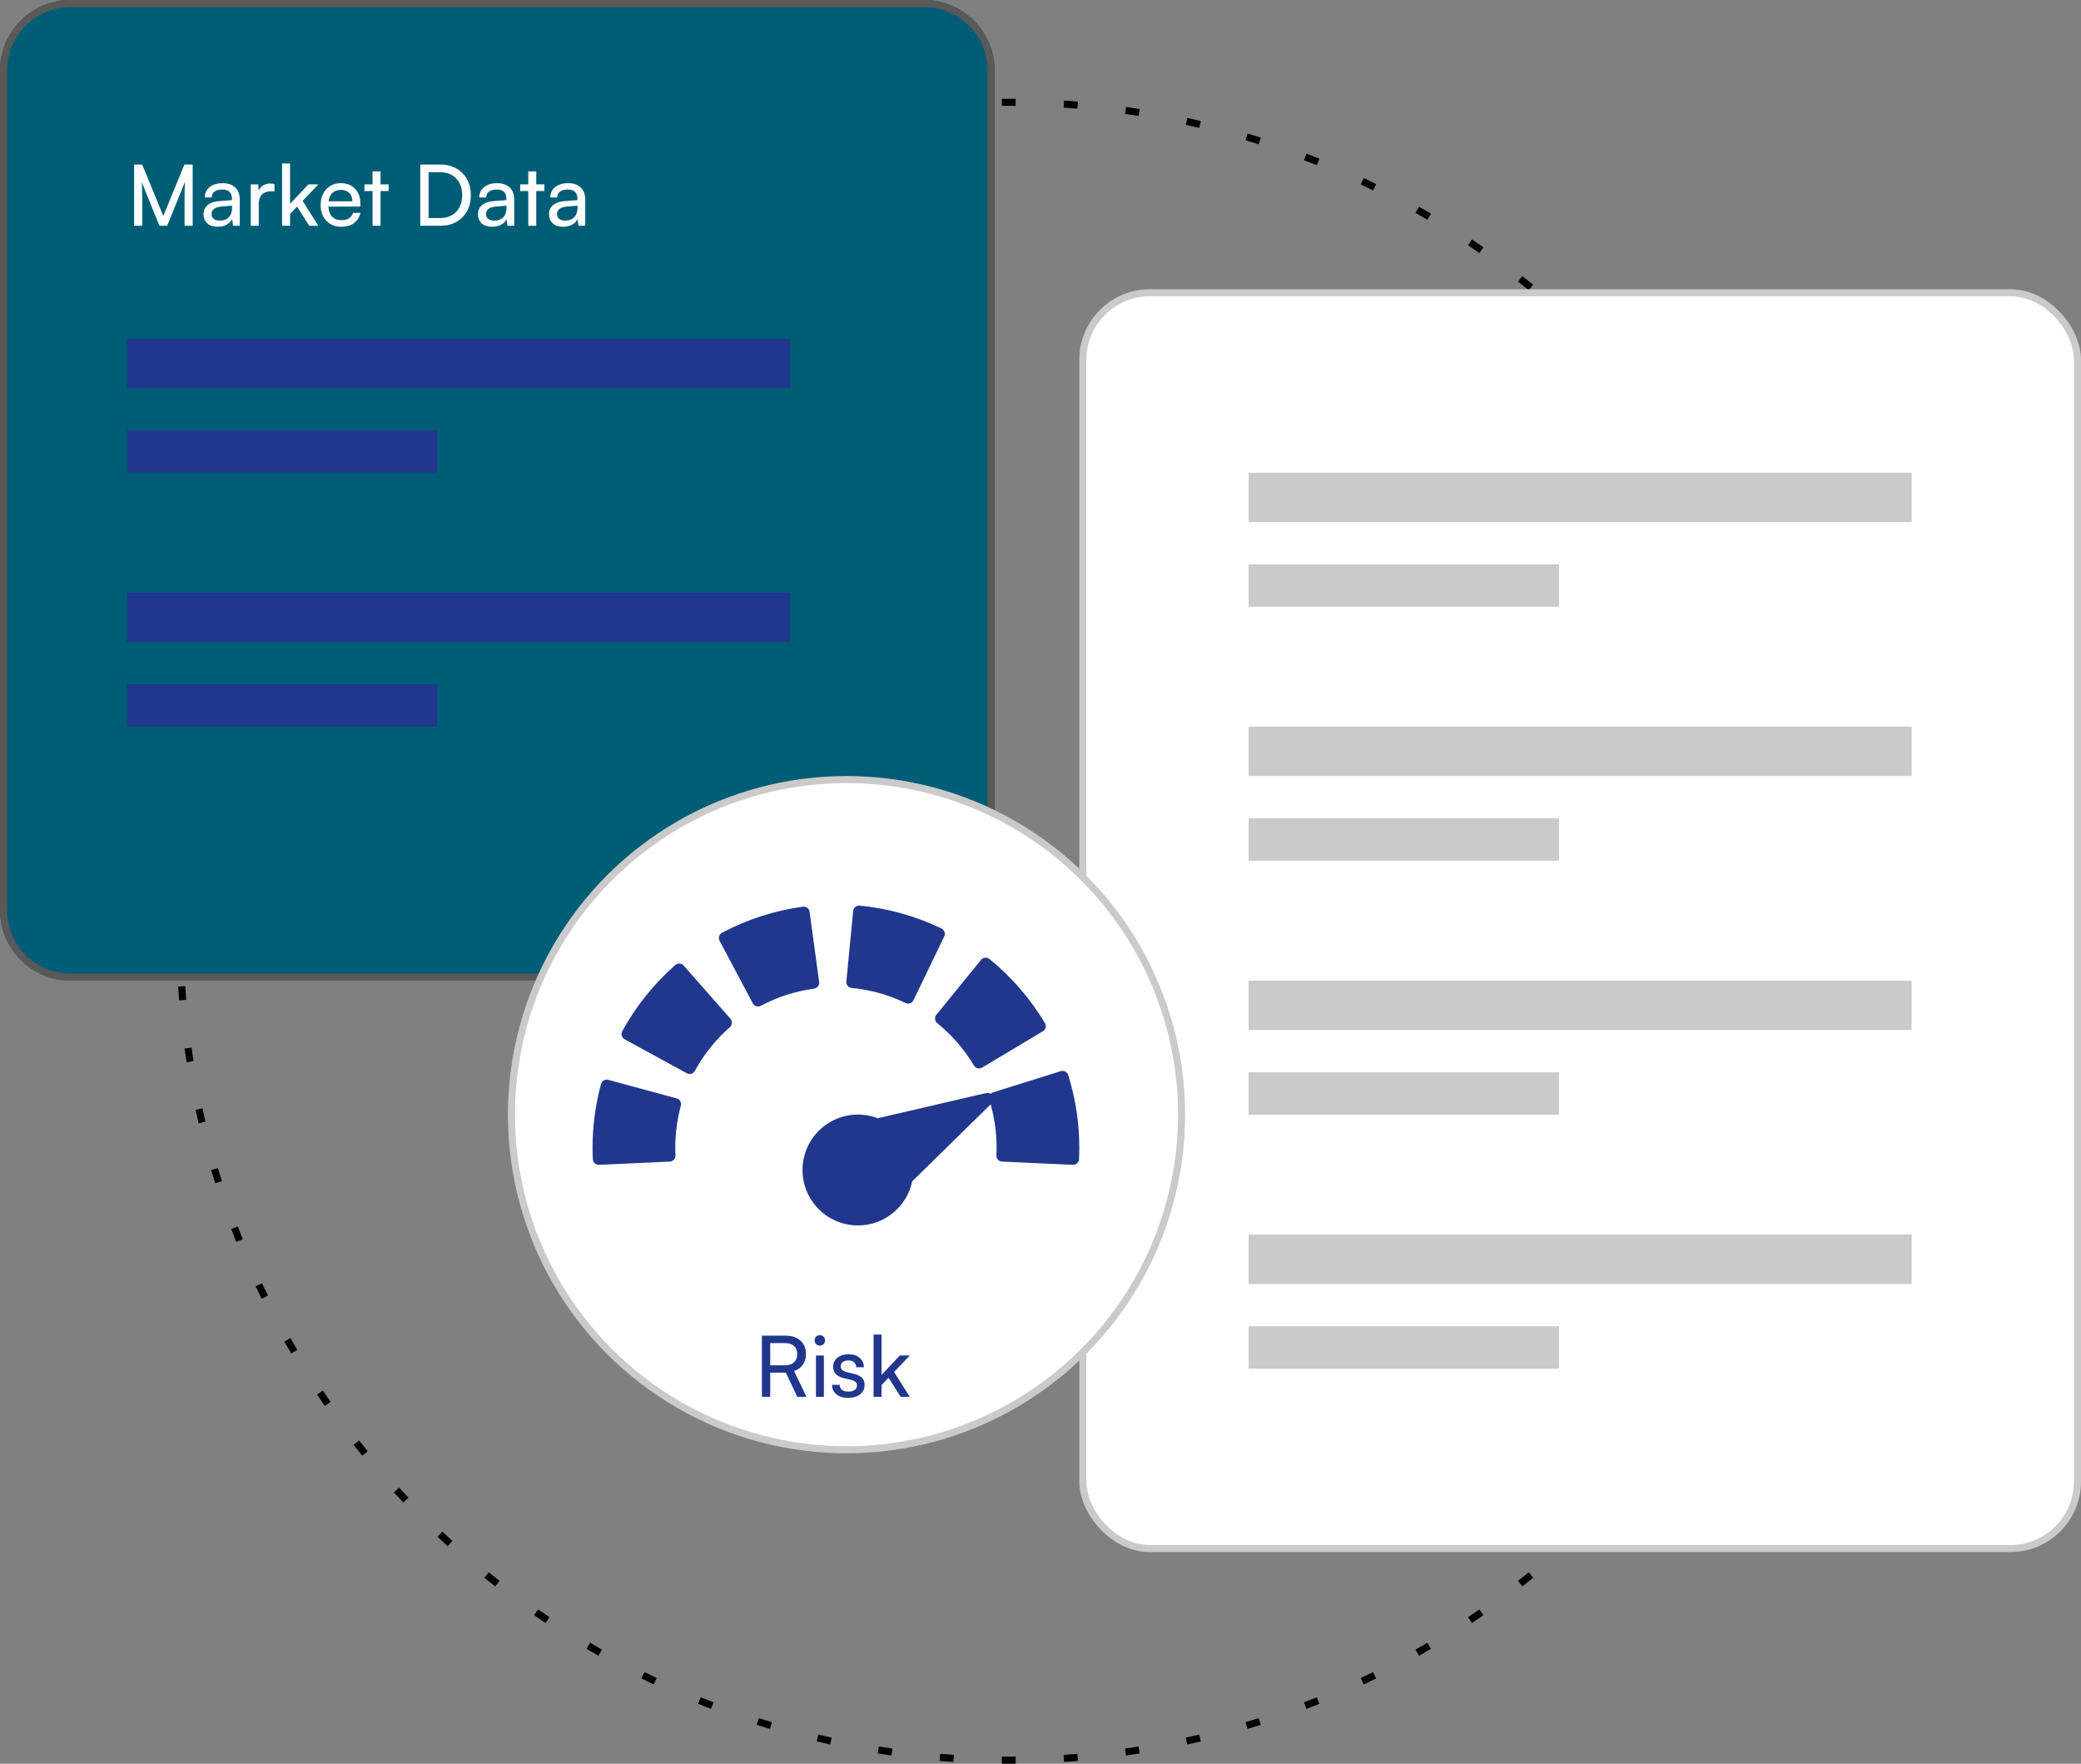 <svg width="295" height="250" viewBox="0 0 295 250" fill="none" xmlns="http://www.w3.org/2000/svg">
<rect x="0" y="0" width="295" height="250" fill="#808080" stroke="none"/>
<path fill-rule="evenodd" clip-rule="evenodd" d="M260.996 132.985C260.999 132.657 261 132.329 261 132C261 131.671 260.999 131.343 260.996 131.014L259.996 131.023C259.999 131.348 260 131.674 260 132C260 132.326 259.999 132.652 259.996 132.977L260.996 132.985ZM260.743 139.848L259.745 139.782C259.703 140.43 259.655 141.077 259.602 141.723L260.598 141.805C260.652 141.154 260.7 140.501 260.743 139.848ZM259.838 148.625L258.848 148.485C258.757 149.127 258.661 149.768 258.561 150.407L259.548 150.563C259.65 149.918 259.747 149.273 259.838 148.625ZM258.279 157.311L257.302 157.098C257.163 157.732 257.02 158.364 256.871 158.995L257.844 159.225C257.994 158.589 258.139 157.951 258.279 157.311ZM256.071 165.855L255.113 165.569C254.928 166.19 254.737 166.809 254.541 167.426L255.494 167.728C255.692 167.106 255.884 166.482 256.071 165.855ZM253.227 174.209L252.293 173.851C252.061 174.457 251.824 175.061 251.582 175.662L252.509 176.035C252.753 175.429 252.992 174.82 253.227 174.209ZM249.761 182.325L248.857 181.898C248.58 182.484 248.298 183.068 248.012 183.649L248.909 184.091C249.198 183.505 249.482 182.916 249.761 182.325ZM245.696 190.158L244.826 189.665C244.506 190.229 244.182 190.79 243.852 191.348L244.714 191.856C245.046 191.293 245.373 190.727 245.696 190.158ZM241.057 197.664L240.226 197.107C239.865 197.646 239.499 198.181 239.129 198.714L239.95 199.285C240.323 198.748 240.692 198.208 241.057 197.664ZM235.869 204.805L235.082 204.187C234.682 204.697 234.278 205.204 233.869 205.707L234.645 206.338C235.057 205.83 235.465 205.319 235.869 204.805ZM230.165 211.539L229.427 210.864C228.989 211.343 228.548 211.819 228.103 212.29L228.831 212.977C229.279 212.501 229.724 212.022 230.165 211.539ZM223.977 217.831L223.29 217.103C222.819 217.548 222.343 217.989 221.864 218.427L222.539 219.165C223.022 218.724 223.501 218.279 223.977 217.831ZM217.338 223.645L216.707 222.869C216.204 223.278 215.697 223.682 215.187 224.082L215.805 224.869C216.319 224.465 216.83 224.057 217.338 223.645ZM210.285 228.95L209.714 228.129C209.181 228.499 208.646 228.865 208.107 229.226L208.664 230.057C209.208 229.692 209.748 229.323 210.285 228.95ZM202.856 233.714L202.348 232.852C201.79 233.182 201.229 233.506 200.665 233.826L201.158 234.696C201.727 234.373 202.293 234.046 202.856 233.714ZM195.091 237.909L194.649 237.012C194.068 237.298 193.484 237.58 192.898 237.857L193.325 238.761C193.916 238.482 194.505 238.198 195.091 237.909ZM187.035 241.509L186.662 240.582C186.061 240.824 185.457 241.061 184.851 241.293L185.209 242.227C185.82 241.992 186.429 241.753 187.035 241.509ZM178.728 244.494L178.426 243.541C177.809 243.737 177.19 243.928 176.569 244.113L176.855 245.071C177.482 244.884 178.106 244.692 178.728 244.494ZM170.225 246.844L169.995 245.871C169.364 246.02 168.732 246.163 168.098 246.302L168.311 247.279C168.951 247.139 169.589 246.994 170.225 246.844ZM161.563 248.548L161.407 247.561C160.768 247.661 160.127 247.757 159.485 247.848L159.625 248.838C160.273 248.747 160.918 248.65 161.563 248.548ZM152.805 249.598L152.723 248.602C152.077 248.655 151.43 248.703 150.782 248.745L150.848 249.743C151.501 249.7 152.154 249.652 152.805 249.598ZM143.986 249.996L143.977 248.996C143.652 248.999 143.326 249 143 249C142.674 249 142.348 248.999 142.023 248.996L142.015 249.996C142.343 249.999 142.671 250 143 250C143.329 250 143.657 249.999 143.986 249.996ZM135.152 249.743L135.218 248.745C134.57 248.703 133.923 248.655 133.277 248.602L133.195 249.598C133.846 249.652 134.499 249.7 135.152 249.743ZM126.375 248.838L126.515 247.848C125.873 247.757 125.232 247.661 124.593 247.561L124.437 248.548C125.082 248.65 125.727 248.747 126.375 248.838ZM117.689 247.279L117.902 246.302C117.268 246.163 116.636 246.02 116.005 245.871L115.775 246.844C116.411 246.994 117.049 247.139 117.689 247.279ZM109.145 245.071L109.431 244.113C108.81 243.928 108.191 243.737 107.574 243.541L107.272 244.494C107.894 244.692 108.518 244.884 109.145 245.071ZM100.791 242.227L101.149 241.293C100.543 241.061 99.939 240.824 99.338 240.582L98.965 241.509C99.571 241.753 100.18 241.992 100.791 242.227ZM92.675 238.761L93.102 237.857C92.516 237.58 91.932 237.298 91.351 237.012L90.909 237.909C91.495 238.198 92.084 238.482 92.675 238.761ZM84.842 234.696L85.335 233.826C84.771 233.506 84.21 233.182 83.652 232.852L83.144 233.714C83.707 234.046 84.273 234.373 84.842 234.696ZM77.336 230.057L77.893 229.226C77.354 228.865 76.819 228.499 76.286 228.129L75.715 228.95C76.252 229.323 76.792 229.692 77.336 230.057ZM70.195 224.869L70.813 224.082C70.303 223.682 69.796 223.278 69.293 222.869L68.662 223.645C69.17 224.057 69.681 224.465 70.195 224.869ZM63.461 219.165L64.135 218.427C63.657 217.989 63.181 217.548 62.71 217.103L62.023 217.831C62.499 218.279 62.978 218.724 63.461 219.165ZM57.169 212.977L57.897 212.29C57.452 211.819 57.011 211.343 56.573 210.864L55.835 211.539C56.276 212.022 56.721 212.501 57.169 212.977ZM51.355 206.338L52.131 205.707C51.722 205.204 51.318 204.697 50.918 204.187L50.131 204.805C50.535 205.319 50.943 205.83 51.355 206.338ZM46.05 199.285L46.871 198.714C46.501 198.181 46.135 197.646 45.774 197.107L44.944 197.664C45.308 198.208 45.677 198.748 46.05 199.285ZM41.286 191.856L42.148 191.348C41.819 190.79 41.494 190.229 41.174 189.665L40.304 190.158C40.627 190.727 40.954 191.293 41.286 191.856ZM37.091 184.091L37.988 183.649C37.702 183.068 37.42 182.484 37.143 181.898L36.239 182.325C36.518 182.916 36.802 183.505 37.091 184.091ZM33.491 176.035L34.418 175.662C34.176 175.061 33.939 174.457 33.707 173.851L32.773 174.209C33.008 174.82 33.247 175.429 33.491 176.035ZM30.506 167.728L31.459 167.426C31.263 166.809 31.072 166.19 30.887 165.569L29.928 165.855C30.116 166.482 30.308 167.106 30.506 167.728ZM28.156 159.225L29.129 158.995C28.98 158.364 28.837 157.732 28.698 157.098L27.721 157.311C27.861 157.951 28.006 158.589 28.156 159.225ZM26.452 150.563L27.439 150.407C27.338 149.768 27.243 149.127 27.152 148.485L26.162 148.625C26.253 149.273 26.35 149.918 26.452 150.563ZM25.401 141.805L26.398 141.723C26.345 141.077 26.297 140.43 26.255 139.782L25.257 139.848C25.3 140.501 25.348 141.154 25.401 141.805ZM25.004 132.986C25.001 132.657 25 132.329 25 132C25 131.671 25.001 131.343 25.004 131.015L26.004 131.023C26.001 131.348 26 131.674 26 132C26 132.326 26.001 132.652 26.004 132.977L25.004 132.986ZM25.257 124.152L26.255 124.218C26.297 123.57 26.345 122.923 26.398 122.277L25.401 122.195C25.348 122.846 25.3 123.499 25.257 124.152ZM26.162 115.375L27.152 115.515C27.243 114.873 27.338 114.232 27.439 113.593L26.452 113.437C26.35 114.082 26.253 114.727 26.162 115.375ZM27.721 106.689L28.698 106.902C28.837 106.268 28.98 105.636 29.129 105.005L28.156 104.775C28.006 105.411 27.861 106.049 27.721 106.689ZM29.928 98.145L30.887 98.431C31.072 97.81 31.263 97.191 31.459 96.574L30.506 96.272C30.308 96.894 30.116 97.518 29.928 98.145ZM32.773 89.791L33.707 90.149C33.939 89.543 34.176 88.939 34.418 88.338L33.491 87.965C33.247 88.571 33.008 89.18 32.773 89.791ZM36.239 81.675L37.143 82.102C37.42 81.516 37.702 80.932 37.988 80.351L37.091 79.909C36.802 80.495 36.518 81.084 36.239 81.675ZM40.304 73.842L41.174 74.335C41.494 73.771 41.819 73.21 42.148 72.652L41.286 72.144C40.954 72.707 40.627 73.273 40.304 73.842ZM44.944 66.336L45.774 66.893C46.135 66.354 46.501 65.819 46.871 65.286L46.05 64.715C45.677 65.252 45.308 65.792 44.944 66.336ZM50.131 59.195L50.918 59.813C51.318 59.303 51.722 58.796 52.131 58.293L51.355 57.663C50.943 58.17 50.535 58.681 50.131 59.195ZM55.835 52.461L56.573 53.136C57.011 52.657 57.452 52.181 57.897 51.71L57.169 51.023C56.721 51.499 56.276 51.978 55.835 52.461ZM62.023 46.169L62.71 46.897C63.181 46.452 63.657 46.011 64.135 45.573L63.461 44.835C62.978 45.276 62.499 45.721 62.023 46.169ZM68.662 40.355L69.293 41.131C69.796 40.722 70.303 40.318 70.813 39.918L70.195 39.131C69.681 39.535 69.17 39.943 68.662 40.355ZM75.715 35.05L76.286 35.871C76.819 35.501 77.354 35.135 77.893 34.774L77.336 33.944C76.792 34.308 76.252 34.677 75.715 35.05ZM83.144 30.286L83.652 31.148C84.21 30.819 84.771 30.494 85.335 30.174L84.842 29.304C84.273 29.627 83.707 29.954 83.144 30.286ZM90.909 26.091L91.351 26.988C91.932 26.702 92.516 26.42 93.102 26.143L92.675 25.239C92.084 25.518 91.495 25.802 90.909 26.091ZM98.965 22.491L99.338 23.418C99.939 23.177 100.543 22.939 101.149 22.707L100.791 21.773C100.18 22.008 99.571 22.247 98.965 22.491ZM107.272 19.506L107.574 20.459C108.191 20.263 108.81 20.072 109.431 19.887L109.145 18.928C108.518 19.116 107.894 19.308 107.272 19.506ZM115.775 17.156L116.005 18.129C116.636 17.98 117.268 17.837 117.902 17.698L117.689 16.721C117.049 16.861 116.411 17.006 115.775 17.156ZM124.437 15.452L124.593 16.439C125.232 16.338 125.873 16.243 126.515 16.152L126.375 15.162C125.727 15.253 125.082 15.35 124.437 15.452ZM133.195 14.402L133.277 15.398C133.923 15.345 134.57 15.297 135.218 15.255L135.152 14.257C134.499 14.3 133.846 14.348 133.195 14.402ZM142.014 14.004L142.023 15.004C142.348 15.001 142.674 15 143 15C143.326 15 143.652 15.001 143.977 15.004L143.985 14.004C143.657 14.001 143.329 14 143 14C142.671 14 142.343 14.001 142.014 14.004ZM150.848 14.257L150.782 15.255C151.43 15.297 152.077 15.345 152.723 15.398L152.805 14.402C152.154 14.348 151.501 14.3 150.848 14.257ZM159.625 15.162L159.485 16.152C160.127 16.243 160.768 16.338 161.407 16.439L161.563 15.452C160.918 15.35 160.273 15.253 159.625 15.162ZM168.311 16.721L168.098 17.698C168.732 17.837 169.364 17.98 169.995 18.129L170.225 17.156C169.589 17.006 168.951 16.861 168.311 16.721ZM176.855 18.928L176.569 19.887C177.19 20.072 177.809 20.263 178.426 20.459L178.728 19.506C178.106 19.308 177.482 19.116 176.855 18.928ZM185.209 21.773L184.851 22.707C185.457 22.939 186.061 23.177 186.662 23.418L187.035 22.491C186.429 22.247 185.82 22.008 185.209 21.773ZM193.325 25.239L192.898 26.143C193.484 26.42 194.068 26.702 194.649 26.988L195.091 26.091C194.505 25.802 193.916 25.518 193.325 25.239ZM201.158 29.304L200.665 30.174C201.229 30.494 201.79 30.819 202.348 31.148L202.856 30.286C202.293 29.954 201.727 29.627 201.158 29.304ZM208.664 33.944L208.107 34.774C208.646 35.135 209.181 35.501 209.714 35.871L210.285 35.05C209.748 34.677 209.208 34.308 208.664 33.944ZM215.805 39.131L215.187 39.918C215.697 40.318 216.204 40.722 216.707 41.131L217.338 40.355C216.83 39.943 216.319 39.535 215.805 39.131ZM222.539 44.835L221.864 45.573C222.343 46.011 222.819 46.452 223.29 46.897L223.977 46.169C223.501 45.721 223.022 45.276 222.539 44.835ZM228.831 51.023L228.103 51.71C228.548 52.181 228.989 52.657 229.427 53.136L230.165 52.461C229.724 51.978 229.279 51.499 228.831 51.023ZM234.645 57.663L233.869 58.293C234.278 58.796 234.682 59.303 235.082 59.813L235.869 59.195C235.465 58.681 235.057 58.17 234.645 57.663ZM239.95 64.715L239.129 65.286C239.499 65.819 239.865 66.354 240.226 66.893L241.057 66.336C240.692 65.792 240.323 65.252 239.95 64.715ZM244.714 72.144L243.852 72.652C244.182 73.21 244.506 73.771 244.826 74.335L245.696 73.842C245.373 73.273 245.046 72.707 244.714 72.144ZM248.909 79.909L248.012 80.351C248.298 80.932 248.58 81.516 248.857 82.102L249.761 81.675C249.482 81.084 249.198 80.495 248.909 79.909ZM252.509 87.965L251.582 88.338C251.824 88.939 252.061 89.543 252.293 90.149L253.227 89.791C252.992 89.18 252.753 88.571 252.509 87.965ZM255.494 96.272L254.541 96.574C254.737 97.191 254.928 97.81 255.113 98.431L256.071 98.145C255.884 97.518 255.692 96.894 255.494 96.272ZM257.844 104.775L256.871 105.005C257.02 105.636 257.163 106.268 257.302 106.902L258.279 106.689C258.139 106.049 257.994 105.411 257.844 104.775ZM259.548 113.437L258.561 113.593C258.661 114.232 258.757 114.873 258.848 115.515L259.838 115.375C259.747 114.727 259.65 114.082 259.548 113.437ZM260.598 122.195L259.602 122.277C259.655 122.923 259.703 123.57 259.745 124.218L260.743 124.152C260.7 123.499 260.652 122.846 260.598 122.195Z" fill="black"/>
<rect x="153.5" y="41.5" width="141" height="178" rx="9.5" fill="white" stroke="#CACACA"/>
<path d="M0 10C0 4.477 4.477 0 10 0H131C136.523 0 141 4.477 141 10V129C141 134.523 136.523 139 131 139H10C4.477 139 0 134.523 0 129V10Z" fill="#005D76"/>
<path fill-rule="evenodd" clip-rule="evenodd" d="M131 1H10C5.029 1 1 5.029 1 10V129C1 133.971 5.029 138 10 138H131C135.971 138 140 133.971 140 129V10C140 5.029 135.971 1 131 1ZM10 0C4.477 0 0 4.477 0 10V129C0 134.523 4.477 139 10 139H131C136.523 139 141 134.523 141 129V10C141 4.477 136.523 0 131 0H10Z" fill="#595959"/>
<path d="M177 67H271V74H177V67Z" fill="#CACACA"/>
<path d="M18 48H112V55H18V48Z" fill="#21378D"/>
<path d="M18 84H112V91H18V84Z" fill="#21378D"/>
<path d="M177 139H271V146H177V139Z" fill="#CACACA"/>
<path d="M177 103H271V110H177V103Z" fill="#CACACA"/>
<path d="M177 175H271V182H177V175Z" fill="#CACACA"/>
<path d="M18 61H62V67H18V61Z" fill="#21378D"/>
<path d="M177 80H221V86H177V80Z" fill="#CACACA"/>
<path d="M18 97H62V103H18V97Z" fill="#21378D"/>
<path d="M177 152H221V158H177V152Z" fill="#CACACA"/>
<path d="M177 116H221V122H177V116Z" fill="#CACACA"/>
<path d="M177 188H221V194H177V188Z" fill="#CACACA"/>
<circle cx="120" cy="158" r="47.5" fill="white" stroke="#CACACA"/>
<g clip-path="url(#clip0_862_237)">
<path d="M103.753 145.016C103.768 144.795 103.693 144.576 103.547 144.409L96.913 136.862C96.766 136.695 96.559 136.594 96.338 136.579C96.115 136.565 95.898 136.639 95.731 136.786C92.683 139.466 90.153 142.626 88.21 146.178C88.104 146.373 88.079 146.602 88.141 146.815C88.204 147.028 88.348 147.208 88.543 147.314L97.361 152.134C97.488 152.204 97.626 152.237 97.761 152.237C98.058 152.237 98.345 152.079 98.497 151.801C99.781 149.453 101.454 147.364 103.471 145.591C103.638 145.445 103.739 145.238 103.753 145.016Z" fill="#21378D"/>
<path d="M106.714 142.221C106.864 142.505 107.154 142.666 107.454 142.666C107.587 142.666 107.721 142.635 107.846 142.568C110.209 141.315 112.752 140.497 115.403 140.138C115.861 140.075 116.182 139.654 116.12 139.195L114.769 129.238C114.707 128.78 114.284 128.459 113.827 128.521C109.801 129.067 105.941 130.309 102.353 132.212C101.944 132.428 101.789 132.935 102.005 133.344L106.714 142.221Z" fill="#21378D"/>
<path d="M95.927 155.696L86.229 153.064C86.014 153.006 85.786 153.036 85.593 153.146C85.4 153.257 85.26 153.439 85.201 153.653C84.404 156.592 84 159.638 84 162.706C84 163.231 84.013 163.758 84.039 164.316C84.059 164.765 84.43 165.115 84.874 165.115C84.888 165.115 84.901 165.115 84.914 165.114L94.952 164.65C95.174 164.64 95.382 164.542 95.532 164.378C95.681 164.214 95.76 163.997 95.749 163.775C95.732 163.398 95.724 163.049 95.724 162.706C95.724 160.674 95.99 158.661 96.516 156.723C96.637 156.277 96.373 155.817 95.927 155.696Z" fill="#21378D"/>
<path d="M133.465 131.613C129.811 129.852 125.906 128.76 121.861 128.368C121.638 128.346 121.419 128.414 121.247 128.555C121.076 128.696 120.968 128.9 120.946 129.121L119.977 139.123C119.933 139.583 120.27 139.992 120.73 140.037C123.397 140.295 125.969 141.014 128.374 142.174C128.489 142.229 128.613 142.257 128.738 142.257C128.831 142.257 128.924 142.241 129.014 142.21C129.224 142.137 129.396 141.983 129.492 141.783L133.855 132.731C134.056 132.315 133.882 131.814 133.465 131.613Z" fill="#21378D"/>
<path d="M148.224 145.66C148.278 145.445 148.245 145.217 148.131 145.026C146.053 141.55 143.403 138.489 140.256 135.929C140.084 135.789 139.864 135.724 139.642 135.746C139.421 135.769 139.218 135.878 139.078 136.051L132.738 143.846C132.598 144.019 132.532 144.239 132.554 144.46C132.577 144.681 132.687 144.884 132.859 145.024C134.942 146.718 136.694 148.742 138.069 151.041C138.225 151.304 138.503 151.449 138.788 151.449C138.934 151.449 139.082 151.411 139.217 151.33L147.842 146.175C148.032 146.061 148.17 145.876 148.224 145.66Z" fill="#21378D"/>
<path d="M151.426 152.38C151.288 151.939 150.818 151.693 150.377 151.832L140.788 154.836C140.347 154.974 140.101 155.444 140.24 155.885C140.928 158.082 141.277 160.377 141.277 162.706C141.277 163.049 141.268 163.398 141.251 163.775C141.24 163.997 141.319 164.214 141.468 164.378C141.618 164.542 141.827 164.64 142.048 164.65L152.086 165.114C152.1 165.114 152.113 165.115 152.126 165.115C152.57 165.115 152.941 164.765 152.962 164.316C152.987 163.757 153 163.231 153 162.706C153 159.186 152.471 155.713 151.426 152.38Z" fill="#21378D"/>
<path d="M129.205 167.877C129.243 167.738 129.275 167.598 129.305 167.457L140.578 156.395C140.854 156.125 140.916 155.704 140.73 155.365C140.544 155.026 140.155 154.853 139.779 154.94L124.425 158.508C124.173 158.413 123.915 158.328 123.652 158.258C121.625 157.715 119.509 157.994 117.692 159.042C115.875 160.091 114.576 161.785 114.033 163.812C113.49 165.838 113.769 167.955 114.817 169.771C115.866 171.588 117.56 172.888 119.586 173.431C121.613 173.974 123.729 173.695 125.546 172.646C127.363 171.597 128.662 169.903 129.205 167.877Z" fill="#21378D"/>
</g>
<path d="M20.16 32H19.008V23.324H20.16L23.148 30.62L26.136 23.324H27.312V32H26.16V28.568C26.16 27.176 26.184 26.236 26.232 25.748L23.7 32H22.596L20.076 25.772C20.132 26.164 20.16 27.004 20.16 28.292V32ZM30.856 32.144C30.232 32.144 29.74 31.984 29.38 31.664C29.028 31.336 28.852 30.904 28.852 30.368C28.852 29.832 29.04 29.404 29.416 29.084C29.8 28.756 30.34 28.564 31.036 28.508L32.884 28.364V28.196C32.884 27.308 32.424 26.864 31.504 26.864C31.032 26.864 30.664 26.964 30.4 27.164C30.144 27.364 30.016 27.64 30.016 27.992H29.032C29.032 27.384 29.26 26.896 29.716 26.528C30.18 26.152 30.792 25.964 31.552 25.964C32.304 25.964 32.896 26.164 33.328 26.564C33.768 26.964 33.988 27.548 33.988 28.316V32H33.028L32.908 31.052C32.756 31.388 32.492 31.656 32.116 31.856C31.748 32.048 31.328 32.144 30.856 32.144ZM31.18 31.268C31.716 31.268 32.136 31.108 32.44 30.788C32.744 30.46 32.896 30.02 32.896 29.468V29.156L31.396 29.276C30.46 29.364 29.992 29.716 29.992 30.332C29.992 30.636 30.096 30.868 30.304 31.028C30.512 31.188 30.804 31.268 31.18 31.268ZM38.91 26.084V27.116H38.406C37.87 27.116 37.446 27.272 37.134 27.584C36.83 27.896 36.678 28.332 36.678 28.892V32H35.55V26.144H36.606L36.678 27.032C36.798 26.72 37.002 26.472 37.29 26.288C37.578 26.104 37.918 26.012 38.31 26.012C38.486 26.012 38.686 26.036 38.91 26.084ZM41.12 32H39.992V23.168H41.12V28.892L43.724 26.132H45.14L42.896 28.472L45.128 32H43.832L42.116 29.288L41.12 30.332V32ZM48.371 32.144C47.507 32.144 46.803 31.86 46.259 31.292C45.723 30.724 45.455 29.984 45.455 29.072C45.455 28.152 45.719 27.404 46.247 26.828C46.783 26.252 47.475 25.964 48.323 25.964C49.155 25.964 49.823 26.228 50.327 26.756C50.831 27.284 51.083 27.984 51.083 28.856V29.276L46.547 29.288C46.587 29.904 46.763 30.38 47.075 30.716C47.395 31.044 47.835 31.208 48.395 31.208C49.291 31.208 49.839 30.864 50.039 30.176H51.095C50.951 30.808 50.643 31.296 50.171 31.64C49.699 31.976 49.099 32.144 48.371 32.144ZM48.323 26.912C47.835 26.912 47.439 27.052 47.135 27.332C46.831 27.612 46.643 28.012 46.571 28.532H49.955C49.955 28.044 49.807 27.652 49.511 27.356C49.215 27.06 48.819 26.912 48.323 26.912ZM53.941 32H52.813V27.08H51.661V26.132H52.813V24.296H53.941V26.132H55.093V27.08H53.941V32ZM62.446 32H59.578V23.324H62.398C63.694 23.324 64.742 23.724 65.542 24.524C66.342 25.324 66.742 26.372 66.742 27.668C66.742 28.956 66.346 30 65.554 30.8C64.762 31.6 63.726 32 62.446 32ZM62.314 24.404H60.754V30.908H62.362C63.33 30.908 64.098 30.616 64.666 30.032C65.234 29.448 65.518 28.66 65.518 27.668C65.518 26.66 65.23 25.864 64.654 25.28C64.086 24.696 63.306 24.404 62.314 24.404ZM69.763 32.144C69.138 32.144 68.647 31.984 68.287 31.664C67.934 31.336 67.758 30.904 67.758 30.368C67.758 29.832 67.947 29.404 68.323 29.084C68.707 28.756 69.246 28.564 69.942 28.508L71.79 28.364V28.196C71.79 27.308 71.331 26.864 70.41 26.864C69.939 26.864 69.57 26.964 69.306 27.164C69.05 27.364 68.922 27.64 68.922 27.992H67.939C67.939 27.384 68.166 26.896 68.623 26.528C69.087 26.152 69.698 25.964 70.459 25.964C71.21 25.964 71.802 26.164 72.234 26.564C72.674 26.964 72.894 27.548 72.894 28.316V32H71.934L71.814 31.052C71.662 31.388 71.398 31.656 71.022 31.856C70.654 32.048 70.234 32.144 69.763 32.144ZM70.087 31.268C70.623 31.268 71.043 31.108 71.347 30.788C71.65 30.46 71.802 30.02 71.802 29.468V29.156L70.302 29.276C69.367 29.364 68.898 29.716 68.898 30.332C68.898 30.636 69.002 30.868 69.21 31.028C69.418 31.188 69.71 31.268 70.087 31.268ZM76.019 32H74.891V27.08H73.739V26.132H74.891V24.296H76.019V26.132H77.171V27.08H76.019V32ZM79.829 32.144C79.205 32.144 78.713 31.984 78.353 31.664C78.001 31.336 77.825 30.904 77.825 30.368C77.825 29.832 78.013 29.404 78.389 29.084C78.773 28.756 79.313 28.564 80.009 28.508L81.857 28.364V28.196C81.857 27.308 81.397 26.864 80.477 26.864C80.005 26.864 79.637 26.964 79.373 27.164C79.117 27.364 78.989 27.64 78.989 27.992H78.005C78.005 27.384 78.233 26.896 78.689 26.528C79.153 26.152 79.765 25.964 80.525 25.964C81.277 25.964 81.869 26.164 82.301 26.564C82.741 26.964 82.961 27.548 82.961 28.316V32H82.001L81.881 31.052C81.729 31.388 81.465 31.656 81.089 31.856C80.721 32.048 80.301 32.144 79.829 32.144ZM80.153 31.268C80.689 31.268 81.109 31.108 81.413 30.788C81.717 30.46 81.869 30.02 81.869 29.468V29.156L80.369 29.276C79.433 29.364 78.965 29.716 78.965 30.332C78.965 30.636 79.069 30.868 79.277 31.028C79.485 31.188 79.777 31.268 80.153 31.268Z" fill="white"/>
<path d="M109.184 198H108.008V189.324H111.284C112.212 189.324 112.936 189.556 113.456 190.02C113.984 190.484 114.248 191.12 114.248 191.928C114.248 192.528 114.1 193.036 113.804 193.452C113.516 193.868 113.104 194.164 112.568 194.34L114.332 198H113.024L111.404 194.568H109.184V198ZM109.184 190.38V193.524H111.296C111.84 193.524 112.26 193.384 112.556 193.104C112.86 192.824 113.012 192.436 113.012 191.94C113.012 191.436 112.86 191.052 112.556 190.788C112.252 190.516 111.828 190.38 111.284 190.38H109.184ZM116.748 190.524C116.604 190.668 116.428 190.74 116.22 190.74C116.012 190.74 115.836 190.668 115.692 190.524C115.548 190.372 115.476 190.196 115.476 189.996C115.476 189.788 115.548 189.612 115.692 189.468C115.836 189.324 116.012 189.252 116.22 189.252C116.428 189.252 116.604 189.324 116.748 189.468C116.892 189.612 116.964 189.788 116.964 189.996C116.964 190.196 116.892 190.372 116.748 190.524ZM115.668 198V192.132H116.796V198H115.668ZM117.953 196.296H119.033C119.033 196.592 119.137 196.828 119.345 197.004C119.561 197.172 119.857 197.256 120.233 197.256C120.625 197.256 120.929 197.18 121.145 197.028C121.369 196.876 121.481 196.664 121.481 196.392C121.481 196.184 121.421 196.02 121.301 195.9C121.181 195.772 120.973 195.672 120.677 195.6L119.645 195.36C118.621 195.112 118.109 194.568 118.109 193.728C118.109 193.192 118.313 192.764 118.721 192.444C119.129 192.124 119.661 191.964 120.317 191.964C120.957 191.964 121.469 192.132 121.853 192.468C122.245 192.796 122.449 193.24 122.465 193.8H121.385C121.369 193.504 121.265 193.272 121.073 193.104C120.881 192.928 120.617 192.84 120.281 192.84C119.929 192.84 119.657 192.916 119.465 193.068C119.273 193.212 119.177 193.42 119.177 193.692C119.177 194.084 119.465 194.352 120.041 194.496L121.073 194.748C121.585 194.868 121.961 195.052 122.201 195.3C122.441 195.548 122.561 195.888 122.561 196.32C122.561 196.872 122.345 197.316 121.913 197.652C121.481 197.98 120.913 198.144 120.209 198.144C119.521 198.144 118.973 197.976 118.565 197.64C118.157 197.304 117.953 196.856 117.953 196.296ZM124.964 198H123.836V189.168H124.964V194.892L127.568 192.132H128.984L126.74 194.472L128.972 198H127.676L125.96 195.288L124.964 196.332V198Z" fill="#21378D"/>
<defs>
<clipPath id="clip0_862_237">
<rect width="69" height="69" fill="white" transform="translate(84 118)"/>
</clipPath>
</defs>
</svg>
